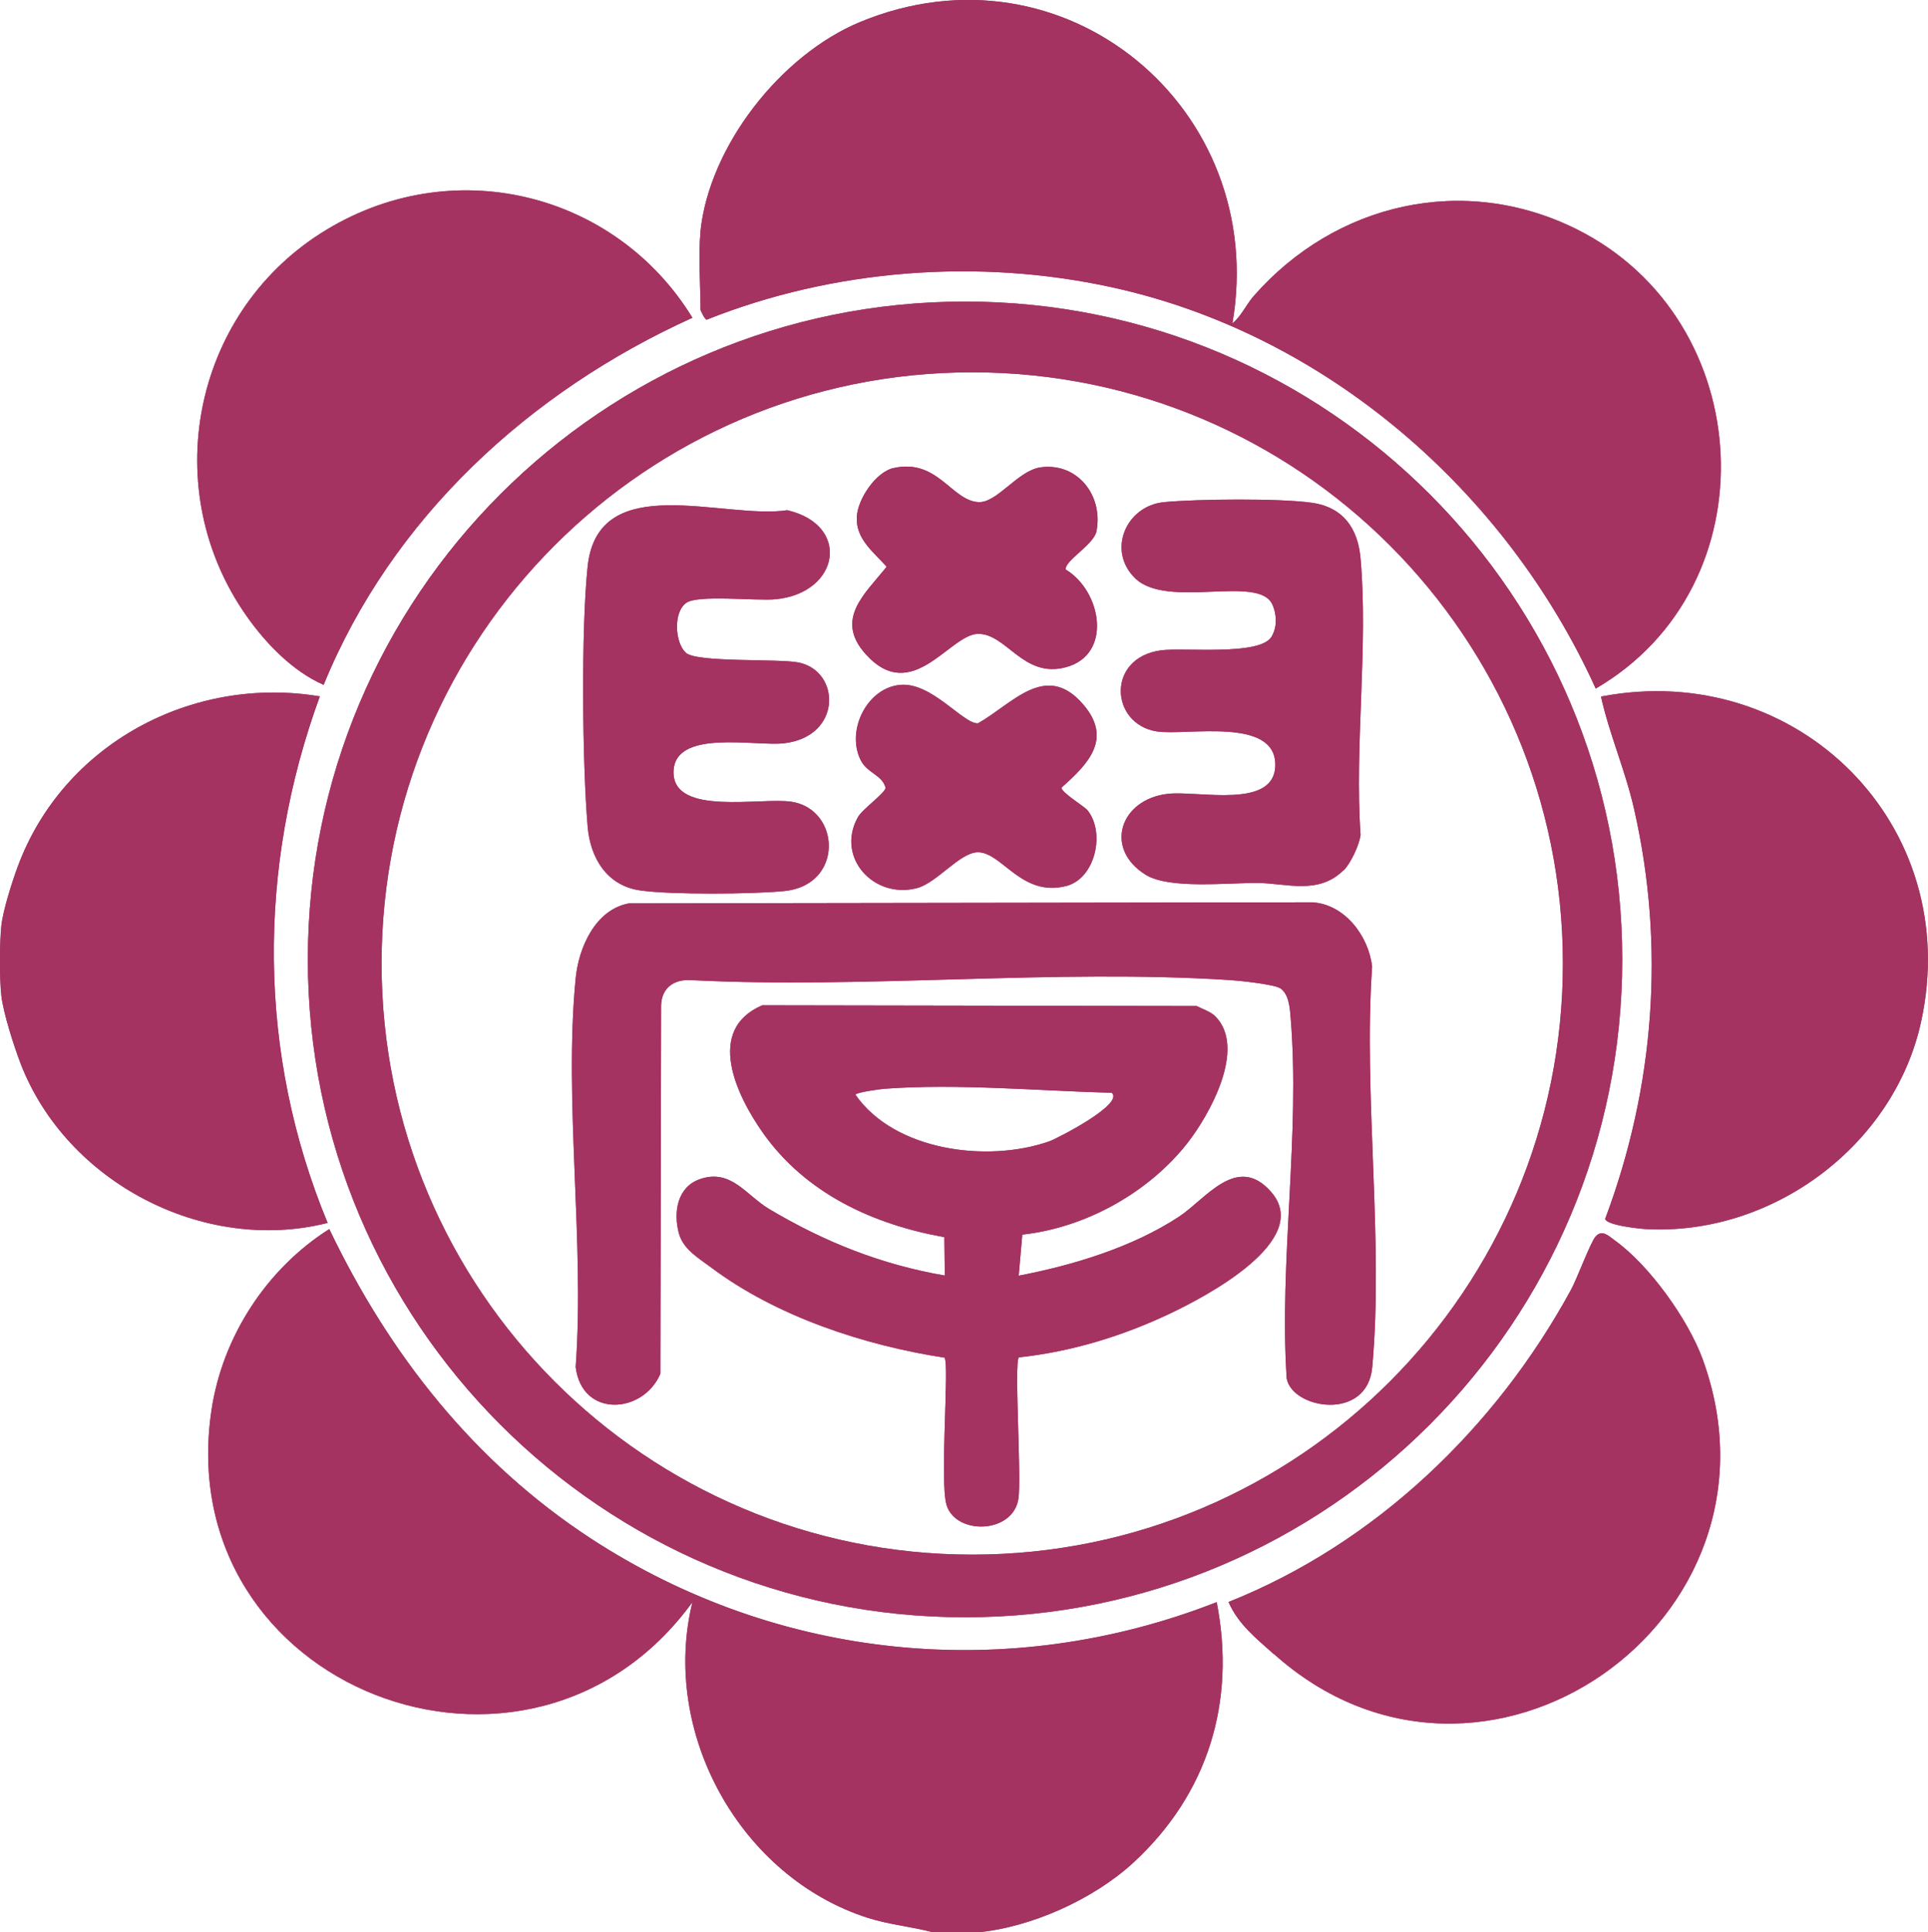 <?xml version="1.0" encoding="UTF-8"?>
<svg xmlns="http://www.w3.org/2000/svg" id="b" data-name="レイヤー 2" viewBox="0 0 128.64 128.92">
  <defs>
    <style>
      .d {
        fill: #a43362;
      }
    </style>
  </defs>
  <g id="c" data-name="レイヤー 1">
    <g>
      <g>
        <path class="d" d="M62.27,128.92c-1.44-.38-2.92-.51-4.35-.96-8.53-2.72-13.86-12.35-11.72-21.07-10.91,15-34.85,5.74-32.09-12.8.73-4.92,3.69-9.45,7.86-12.09,4.01,8.37,9.66,15.55,17.46,20.65,12.46,8.13,27.86,9.68,41.75,4.24,1.3,6.65-.58,12.79-5.56,17.38-2.66,2.45-6.87,4.35-10.5,4.66h-2.85Z"></path>
        <path class="d" d="M.09,61.76c.11-1.02.72-2.94,1.1-3.96,3.03-8.16,11.62-12.76,20.15-11.34-4.19,11.45-4.16,23.83.52,35.13-8.27,2.08-17.42-2.71-20.48-10.62-.44-1.15-1.16-3.38-1.29-4.54s-.12-3.52,0-4.67Z"></path>
        <path class="d" d="M108.24,64.01c0,24.24-19.63,43.89-43.85,43.89s-43.85-19.65-43.85-43.89,19.63-43.89,43.85-43.89,43.85,19.65,43.85,43.89ZM104.28,64.28c0-21.78-17.64-39.44-39.41-39.44s-39.41,17.66-39.41,39.44,17.64,39.44,39.41,39.44,39.41-17.66,39.41-39.44Z"></path>
        <path class="d" d="M21.59,45.69c-2.06-.9-3.86-2.77-5.13-4.58-5.91-8.37-3.66-20.06,4.95-25.55s19.62-2.79,24.79,5.64c-10.85,4.91-20.06,13.35-24.61,24.5Z"></path>
        <path class="d" d="M106.84,46.47c13.07-2.51,24.24,8.58,21.33,21.74-1.82,8.24-9.94,14.26-18.37,13.79-.5-.03-2.61-.26-2.7-.68,3.29-8.77,4.02-18.17,1.93-27.34-.58-2.57-1.65-4.99-2.21-7.51Z"></path>
        <path class="d" d="M46.73,15.48c.58-5.73,5.37-11.81,10.63-14,13.65-5.68,27.33,5.77,24.87,20.09.57-.44.92-1.25,1.42-1.82,5.45-6.21,14.02-8.21,21.56-4.45,12.13,6.06,13.03,23.79,1.26,30.64-5.99-13.21-18.03-23.67-32.32-26.78-8.9-1.94-18.55-1.2-27,2.17-.12,0-.41-.62-.41-.66,0-1.63-.16-3.62,0-5.19Z"></path>
        <path class="d" d="M84.98,110.35c-1.15-1.03-2.37-1.99-3.01-3.47,9.79-3.9,17.83-11.61,22.85-20.83.42-.77,1.3-3.17,1.64-3.55.44-.5.87-.04,1.3.27,2.29,1.65,4.87,5.25,5.84,7.9,6.38,17.47-14.7,32.14-28.6,19.68Z"></path>
        <path class="d" d="M81.1,67.82c2.08,2.12-.39,6.55-1.88,8.45-2.6,3.31-6.8,5.64-11.01,6.1l-.24,2.74c3.64-.7,7.58-1.89,10.7-3.94,1.76-1.15,3.87-4.25,6.14-1.65,2.83,3.24-4.44,7.02-6.69,8.09-3.19,1.52-6.61,2.57-10.14,2.95-.33.34.19,8.03-.03,9.44-.37,2.34-4.16,2.43-4.79.42-.48-1.53.2-9.43-.14-9.84-5.35-.82-11.23-2.75-15.6-6.04-.84-.63-1.84-1.19-2.13-2.28-.37-1.41-.09-3.05,1.38-3.58,2.09-.75,3.11,1.06,4.63,1.97,3.69,2.2,7.49,3.72,11.74,4.45l-.03-2.56c-4.76-.85-9.25-2.92-12.1-6.95-1.76-2.49-3.88-6.88-.05-8.52l28.98.05c.4.2.95.38,1.25.69ZM74.19,72.91c-4.87-.13-10.31-.63-15.17-.27-.3.02-1.94.25-1.94.4,2.62,3.77,8.86,4.55,12.95,3.1.48-.17,5.01-2.48,4.15-3.23Z"></path>
        <path class="d" d="M42,60.27l45.55-.07c2.17.12,3.77,2.25,4,4.29-.59,8.6.78,18.24.01,26.72-.33,3.64-5.32,2.81-5.71.76-.51-7.87.92-16.32.26-24.12-.05-.63-.12-1.53-.68-1.91-.38-.26-2.7-.51-3.34-.55-11.71-.76-24.24.6-36.04,0-1.11-.05-1.91.54-1.94,1.69l-.05,24.58c-1.17,2.7-5.24,2.94-5.65-.46.61-8.31-.8-17.75,0-25.93.2-2.05,1.31-4.59,3.56-5Z"></path>
        <path class="d" d="M45.76,43.55c.71.67,6.18.38,7.52.65,2.82.57,2.92,4.95-.98,5.39-1.93.22-7.36-.99-7.36,1.94s5.82,1.65,7.87,1.96c3.29.51,3.51,5.57-.49,5.96-2.14.21-7.51.25-9.58-.04-2.22-.3-3.35-2.14-3.53-4.25-.36-4.24-.44-13.22,0-17.38.7-6.5,9.06-3.1,13.32-3.74,4.26.99,3.5,5.51-.76,5.94-1.32.13-5.18-.32-5.98.24-.89.63-.75,2.66-.04,3.32Z"></path>
        <path class="d" d="M89.65,58.05c-1.68,1.68-3.84.87-5.73.86-2.02-.02-5.9.43-7.48-.55-2.82-1.75-1.69-5.06,1.51-5.4,2.05-.22,7.14,1.06,7.14-1.94,0-3.21-5.93-1.92-7.9-2.22-3.11-.48-3.4-4.91.27-5.41,1.53-.21,6.59.39,7.38-.91.38-.63.36-1.48.05-2.16-.92-2-7.01.34-9.15-1.74-1.9-1.85-.61-4.84,1.94-5.08,2.23-.21,7.68-.26,9.83.04s3.1,1.75,3.27,3.73c.52,5.87-.41,12.48,0,18.43-.08.67-.66,1.9-1.13,2.37Z"></path>
        <path class="d" d="M59.61,31.23c2.94-.67,3.87,2.17,5.67,2.27,1.25.07,2.63-2.11,4.15-2.32,2.46-.34,4.19,1.88,3.73,4.26-.18.91-2.15,1.97-2.05,2.56,2.39,1.44,3.15,5.69-.01,6.52-2.83.75-3.94-2.25-5.84-2.23s-4.41,4.82-7.52,1.33c-2.07-2.33-.01-4.01,1.42-5.81-.87-.98-2.08-1.85-1.99-3.34.06-1.17,1.26-2.98,2.46-3.25Z"></path>
        <path class="d" d="M72.56,54.06c1.2,1.48.53,4.54-1.41,5.05-2.99.77-4.29-2.25-5.9-2.25-1.2,0-2.73,2.04-4.06,2.39-2.87.76-5.45-2.04-3.95-4.73.31-.55,1.8-1.59,1.85-1.96-.24-.89-1.24-.96-1.68-1.88-.96-1.98.46-4.82,2.69-4.99,2.09-.16,4.16,2.61,5.15,2.57,2.29-1.29,4.51-4.15,7-1.29,2,2.3.39,3.97-1.43,5.58,0,.33,1.53,1.25,1.73,1.5Z"></path>
      </g>
      <g>
        <path class="d" d="M62.27,128.92c-1.44-.38-2.92-.51-4.35-.96-8.53-2.72-13.86-12.35-11.72-21.07-10.91,15-34.85,5.74-32.09-12.8.73-4.92,3.69-9.45,7.86-12.09,4.01,8.37,9.66,15.55,17.46,20.65,12.46,8.13,27.86,9.68,41.75,4.24,1.3,6.65-.58,12.79-5.56,17.38-2.66,2.45-6.87,4.35-10.5,4.66h-2.85Z"></path>
        <path class="d" d="M.09,61.76c.11-1.02.72-2.94,1.1-3.96,3.03-8.16,11.62-12.76,20.15-11.34-4.19,11.45-4.16,23.83.52,35.13-8.27,2.08-17.42-2.71-20.48-10.62-.44-1.15-1.16-3.38-1.29-4.54s-.12-3.52,0-4.67Z"></path>
        <path class="d" d="M108.24,64.01c0,24.24-19.63,43.89-43.85,43.89s-43.85-19.65-43.85-43.89,19.63-43.89,43.85-43.89,43.85,19.65,43.85,43.89ZM104.28,64.28c0-21.78-17.64-39.44-39.41-39.44s-39.41,17.66-39.41,39.44,17.64,39.44,39.41,39.44,39.41-17.66,39.41-39.44Z"></path>
        <path class="d" d="M21.59,45.69c-2.06-.9-3.86-2.77-5.13-4.58-5.91-8.37-3.66-20.06,4.95-25.55s19.62-2.79,24.79,5.64c-10.85,4.91-20.06,13.35-24.61,24.5Z"></path>
        <path class="d" d="M106.84,46.47c13.07-2.51,24.24,8.58,21.33,21.74-1.82,8.24-9.94,14.26-18.37,13.79-.5-.03-2.61-.26-2.7-.68,3.29-8.77,4.02-18.17,1.93-27.34-.58-2.57-1.65-4.99-2.21-7.51Z"></path>
        <path class="d" d="M46.73,15.48c.58-5.73,5.37-11.81,10.63-14,13.65-5.68,27.33,5.77,24.87,20.09.57-.44.92-1.25,1.42-1.82,5.45-6.21,14.02-8.21,21.56-4.45,12.13,6.06,13.03,23.79,1.26,30.64-5.99-13.21-18.03-23.67-32.32-26.78-8.9-1.94-18.55-1.2-27,2.17-.12,0-.41-.62-.41-.66,0-1.63-.16-3.62,0-5.19Z"></path>
        <path class="d" d="M84.98,110.35c-1.15-1.03-2.37-1.99-3.01-3.47,9.79-3.9,17.83-11.61,22.85-20.83.42-.77,1.3-3.17,1.64-3.55.44-.5.87-.04,1.3.27,2.29,1.65,4.87,5.25,5.84,7.9,6.38,17.47-14.7,32.14-28.6,19.68Z"></path>
        <path class="d" d="M81.1,67.82c2.08,2.12-.39,6.55-1.88,8.45-2.6,3.31-6.8,5.64-11.01,6.1l-.24,2.74c3.64-.7,7.58-1.89,10.7-3.94,1.76-1.15,3.87-4.25,6.14-1.65,2.83,3.24-4.44,7.02-6.69,8.09-3.19,1.52-6.61,2.57-10.14,2.95-.33.34.19,8.03-.03,9.44-.37,2.34-4.16,2.43-4.79.42-.48-1.53.2-9.43-.14-9.84-5.35-.82-11.23-2.75-15.6-6.04-.84-.63-1.84-1.19-2.13-2.28-.37-1.41-.09-3.05,1.38-3.58,2.09-.75,3.11,1.06,4.63,1.97,3.69,2.2,7.49,3.72,11.74,4.45l-.03-2.56c-4.76-.85-9.25-2.92-12.1-6.95-1.76-2.49-3.88-6.88-.05-8.52l28.98.05c.4.2.95.38,1.25.69ZM74.19,72.91c-4.87-.13-10.31-.63-15.17-.27-.3.02-1.94.25-1.94.4,2.62,3.77,8.86,4.55,12.95,3.1.48-.17,5.01-2.48,4.15-3.23Z"></path>
        <path class="d" d="M42,60.27l45.55-.07c2.17.12,3.77,2.25,4,4.29-.59,8.6.78,18.24.01,26.72-.33,3.64-5.32,2.81-5.71.76-.51-7.87.92-16.32.26-24.12-.05-.63-.12-1.53-.68-1.91-.38-.26-2.7-.51-3.34-.55-11.71-.76-24.24.6-36.04,0-1.11-.05-1.91.54-1.94,1.69l-.05,24.58c-1.17,2.7-5.24,2.94-5.65-.46.61-8.31-.8-17.75,0-25.93.2-2.05,1.31-4.59,3.56-5Z"></path>
        <path class="d" d="M45.76,43.55c.71.67,6.18.38,7.52.65,2.82.57,2.92,4.95-.98,5.39-1.93.22-7.36-.99-7.36,1.94s5.82,1.65,7.87,1.96c3.29.51,3.51,5.57-.49,5.96-2.14.21-7.51.25-9.58-.04-2.22-.3-3.35-2.14-3.53-4.25-.36-4.24-.44-13.22,0-17.38.7-6.5,9.06-3.1,13.32-3.74,4.26.99,3.5,5.51-.76,5.94-1.32.13-5.18-.32-5.98.24-.89.63-.75,2.66-.04,3.32Z"></path>
        <path class="d" d="M89.65,58.05c-1.68,1.68-3.84.87-5.73.86-2.02-.02-5.9.43-7.48-.55-2.82-1.75-1.69-5.06,1.51-5.4,2.05-.22,7.14,1.06,7.14-1.94,0-3.21-5.93-1.92-7.9-2.22-3.11-.48-3.4-4.91.27-5.41,1.53-.21,6.59.39,7.38-.91.38-.63.36-1.48.05-2.16-.92-2-7.01.34-9.15-1.74-1.9-1.85-.61-4.84,1.94-5.08,2.23-.21,7.68-.26,9.83.04s3.1,1.75,3.27,3.73c.52,5.87-.41,12.48,0,18.43-.08.67-.66,1.9-1.13,2.37Z"></path>
        <path class="d" d="M59.61,31.23c2.94-.67,3.87,2.17,5.67,2.27,1.25.07,2.63-2.11,4.15-2.32,2.46-.34,4.19,1.88,3.73,4.26-.18.91-2.15,1.97-2.05,2.56,2.39,1.44,3.15,5.69-.01,6.52-2.83.75-3.94-2.25-5.84-2.23s-4.41,4.82-7.52,1.33c-2.07-2.33-.01-4.01,1.42-5.81-.87-.98-2.08-1.85-1.99-3.34.06-1.17,1.26-2.98,2.46-3.25Z"></path>
        <path class="d" d="M72.56,54.06c1.2,1.48.53,4.54-1.41,5.05-2.99.77-4.29-2.25-5.9-2.25-1.2,0-2.73,2.04-4.06,2.39-2.87.76-5.45-2.04-3.95-4.73.31-.55,1.8-1.59,1.85-1.96-.24-.89-1.24-.96-1.68-1.88-.96-1.98.46-4.82,2.69-4.99,2.09-.16,4.16,2.61,5.15,2.57,2.29-1.29,4.51-4.15,7-1.29,2,2.3.39,3.97-1.43,5.58,0,.33,1.53,1.25,1.73,1.5Z"></path>
      </g>
    </g>
  </g>
</svg>
